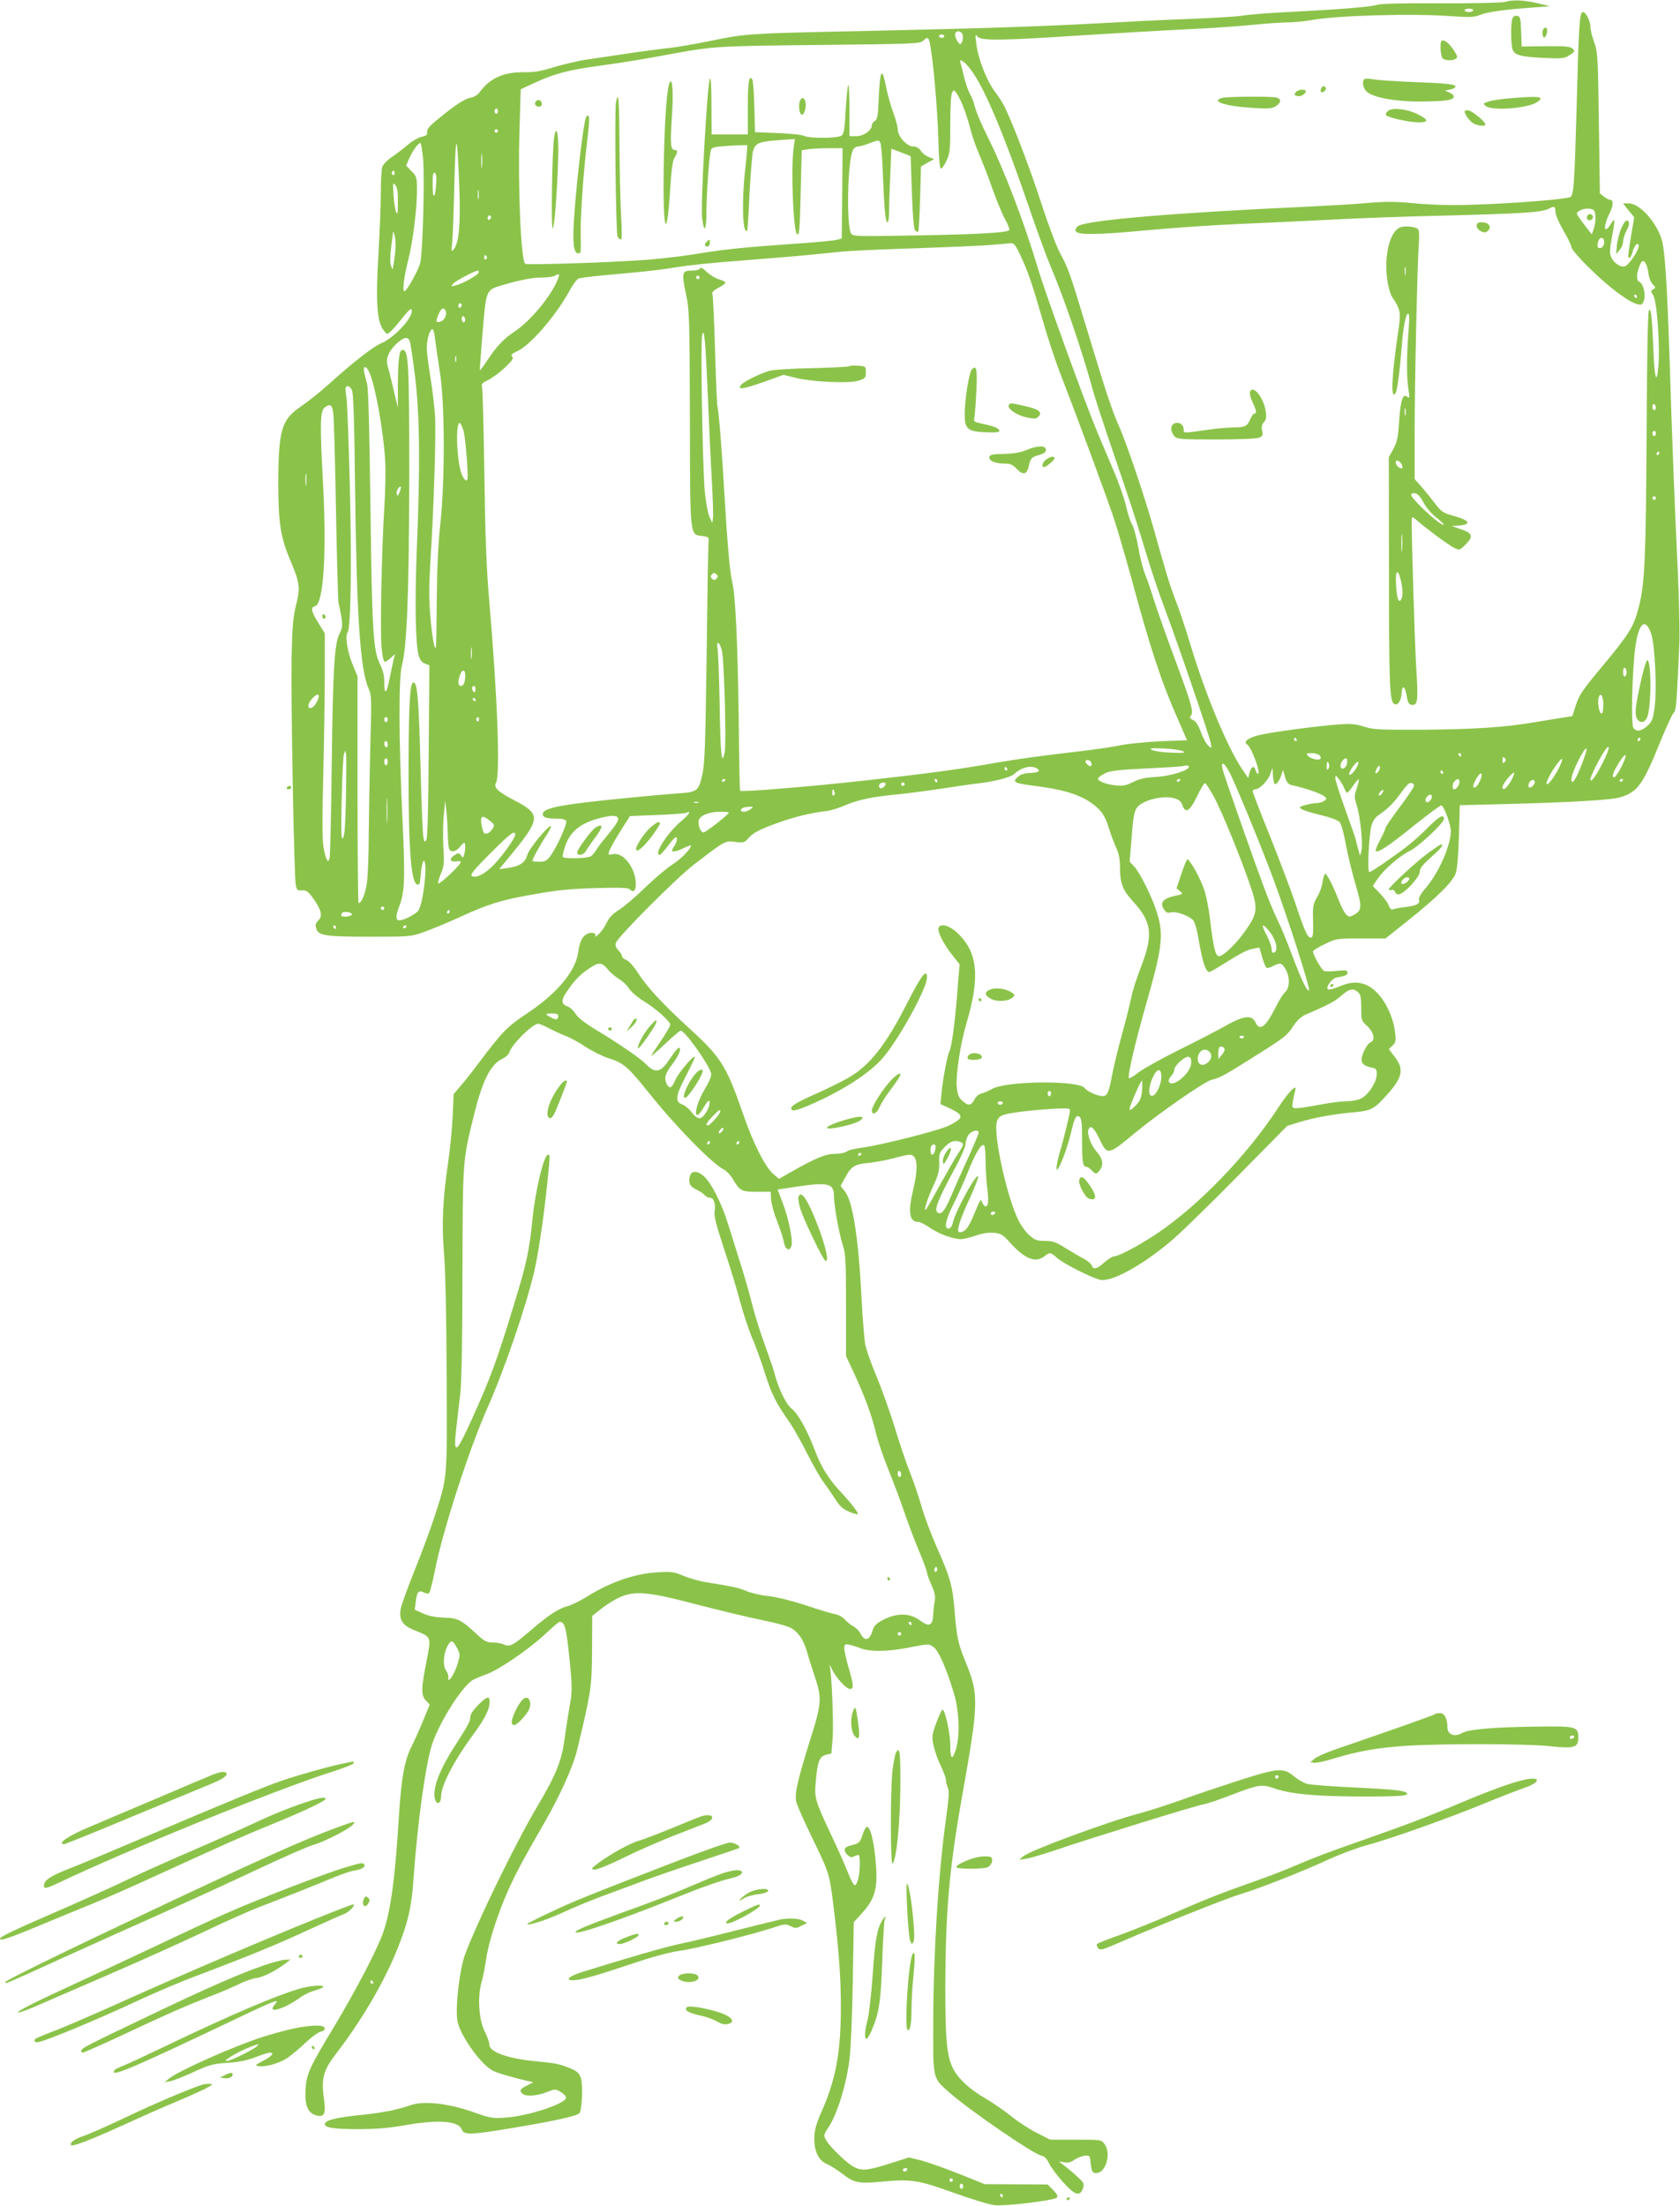 <?xml version="1.0" standalone="no"?>
<!DOCTYPE svg PUBLIC "-//W3C//DTD SVG 20010904//EN"
 "http://www.w3.org/TR/2001/REC-SVG-20010904/DTD/svg10.dtd">
<svg version="1.0" xmlns="http://www.w3.org/2000/svg"
 width="975pt" height="1280pt" viewBox="0 0 975 1280"
 preserveAspectRatio="xMidYMid meet">
<g transform="translate(0,1280) scale(0.1,-0.1)"
fill="#8bc34a" stroke="none">
<path d="M8735 12789 c-17 -5 -183 -9 -370 -8 -224 1 -351 -2 -373 -9 -37 -12
-203 -26 -522 -42 -113 -6 -227 -15 -255 -20 -27 -6 -169 -14 -315 -20 -146
-5 -380 -17 -520 -25 -303 -17 -709 -31 -1370 -45 -668 -14 -679 -15 -875 -55
-93 -19 -213 -40 -265 -45 -52 -6 -153 -19 -225 -30 -71 -11 -175 -26 -230
-34 -55 -8 -144 -29 -198 -45 -76 -24 -117 -31 -175 -30 -119 1 -198 -34 -257
-114 -11 -16 -33 -30 -50 -33 -36 -6 -86 -38 -182 -116 -69 -56 -77 -67 -74
-94 1 -7 -14 -15 -33 -18 -18 -4 -53 -24 -77 -44 -24 -21 -66 -53 -92 -71 -27
-18 -52 -44 -58 -58 -5 -13 -9 -84 -9 -156 0 -73 -7 -233 -14 -357 -15 -248
-9 -370 21 -422 10 -17 23 -33 30 -35 6 -2 36 27 67 66 62 78 76 90 76 66 0
-45 -103 -154 -174 -185 -49 -20 -162 -108 -301 -233 -55 -50 -131 -110 -168
-135 -113 -76 -131 -135 -132 -442 0 -230 13 -315 66 -442 59 -139 63 -165 38
-265 -18 -73 -23 -125 -27 -313 -4 -231 14 -1246 24 -1311 6 -33 9 -37 37 -35
25 1 36 -7 64 -46 48 -67 57 -103 31 -128 -14 -13 -19 -26 -14 -43 11 -46 49
-52 311 -52 240 0 240 0 320 29 44 16 132 52 195 81 177 81 248 103 438 136
139 25 217 32 360 36 129 4 187 2 195 -6 23 -23 37 -12 37 32 -1 90 -73 184
-132 171 -28 -6 -29 -4 -23 17 5 13 33 65 64 114 l57 90 155 6 c84 3 162 9
172 13 32 15 17 -9 -29 -48 -80 -67 -163 -196 -125 -196 5 0 28 26 52 58 33
43 44 52 47 39 2 -10 -3 -29 -12 -42 -9 -13 -16 -27 -16 -30 0 -11 32 -4 70
15 22 11 40 17 40 14 0 -20 -59 -80 -109 -111 -31 -20 -101 -79 -156 -132 -55
-54 -124 -112 -152 -130 -38 -24 -58 -45 -72 -75 -10 -22 -31 -52 -46 -66 -16
-14 -25 -19 -21 -12 11 18 -22 27 -49 12 -26 -14 -41 -45 -49 -104 -15 -110
-122 -239 -291 -352 -121 -80 -147 -107 -278 -280 -41 -56 -93 -121 -115 -146
l-39 -46 -6 -128 c-3 -71 -15 -194 -27 -274 -31 -213 -37 -352 -23 -525 8 -92
14 -365 15 -705 3 -621 6 -585 -73 -828 -23 -70 -74 -208 -114 -307 -40 -99
-76 -199 -80 -222 -10 -63 11 -95 82 -123 98 -39 97 -35 68 -180 -31 -158 -32
-197 -3 -227 l22 -23 -34 -83 c-18 -45 -50 -117 -71 -159 -42 -83 -60 -185
-74 -408 -22 -359 -47 -543 -90 -669 -33 -98 -158 -337 -290 -557 -142 -235
-158 -270 -162 -364 -5 -87 15 -132 63 -144 47 -12 56 8 44 98 -17 116 -3 165
72 262 137 178 262 387 340 571 72 170 97 272 108 443 23 326 71 671 109 783
49 140 181 345 242 373 13 7 45 19 71 29 70 24 247 145 338 230 44 41 83 75
87 75 28 -1 36 -25 50 -141 25 -226 26 -259 9 -350 -9 -48 -22 -134 -30 -191
-17 -127 -47 -202 -160 -393 -124 -209 -347 -667 -418 -858 -31 -87 -56 -298
-44 -379 12 -82 135 -257 207 -293 24 -13 120 -41 204 -60 l30 -7 -37 -19
c-41 -21 -45 -28 -26 -47 18 -18 81 -14 139 8 50 20 52 20 83 2 17 -10 31 -25
31 -33 0 -35 -222 -108 -352 -116 -73 -5 -90 -2 -166 25 -159 58 -307 75 -388
46 -71 -25 -157 -42 -269 -54 -139 -14 -206 -28 -220 -45 -23 -28 34 -39 190
-39 104 0 179 7 266 22 195 35 315 27 334 -24 13 -33 51 -32 307 11 233 39
359 67 375 83 16 16 22 163 9 205 -10 28 -21 39 -59 55 -63 26 -86 31 -203 42
-161 15 -269 54 -269 96 0 14 -12 48 -27 77 -34 67 -43 202 -18 287 9 30 20
89 26 130 13 95 64 255 123 390 46 104 90 187 221 414 87 152 162 318 185 415
80 331 85 366 86 575 l1 200 49 39 c27 22 74 52 104 66 91 43 167 37 455 -39
132 -34 302 -75 377 -90 76 -15 152 -36 170 -47 43 -25 71 -67 92 -139 9 -33
28 -93 42 -134 46 -137 45 -158 -32 -400 -69 -223 -84 -293 -72 -337 5 -21 50
-122 100 -224 96 -200 92 -187 123 -444 24 -206 35 -358 35 -520 0 -255 -28
-414 -106 -593 -38 -86 -47 -119 -48 -167 -1 -78 24 -130 72 -151 20 -8 59
-33 88 -55 71 -55 96 -60 228 -48 173 17 216 10 423 -65 101 -36 206 -68 235
-71 63 -7 344 27 361 44 8 8 3 19 -21 44 l-32 32 -183 1 -182 1 -150 60 c-83
33 -182 68 -220 78 l-70 17 -113 -36 c-127 -40 -158 -43 -205 -20 -40 20 -144
120 -163 157 -15 27 -14 31 12 70 53 80 104 245 124 397 7 52 16 253 19 446
l6 351 42 46 c85 92 101 154 83 327 -11 111 -30 180 -49 180 -5 0 -15 -17 -22
-37 -16 -52 -25 -61 -66 -69 -19 -4 -37 -13 -40 -21 -7 -18 27 -55 44 -48 7 3
20 8 28 11 12 5 15 -4 15 -53 0 -65 -16 -126 -32 -121 -5 2 -22 35 -37 73 -15
39 -59 138 -98 220 -92 196 -97 212 -89 304 10 119 21 149 59 159 l32 8 7 85
c7 81 -5 384 -17 424 -3 11 3 2 13 -20 24 -50 83 -115 106 -115 22 0 20 23 -9
124 -14 47 -25 98 -25 112 0 23 3 26 28 21 15 -3 45 -12 67 -21 56 -21 162
-20 288 6 108 21 108 21 135 1 30 -22 74 -122 118 -268 31 -103 36 -246 12
-324 -21 -68 -33 -60 -33 21 0 71 -30 208 -45 208 -5 0 -20 -34 -36 -76 -26
-71 -27 -80 -16 -133 7 -31 25 -84 42 -117 16 -34 30 -71 30 -82 0 -12 5 -32
11 -45 8 -18 6 -60 -10 -173 -45 -321 -74 -777 -75 -1189 -1 -333 -4 -319 91
-404 113 -101 488 -358 535 -368 20 -4 33 -17 47 -47 11 -22 48 -72 82 -109
68 -75 96 -84 114 -34 9 26 6 32 -30 65 -22 21 -56 49 -75 64 l-35 27 31 -5
c23 -4 40 0 60 15 16 11 43 21 59 23 27 3 30 0 33 -27 6 -66 11 -76 39 -73 54
6 82 117 43 168 -19 25 -21 25 -167 25 l-148 0 -75 38 c-41 20 -109 64 -150
97 -41 33 -110 81 -154 106 -89 52 -155 113 -185 172 -36 71 -45 168 -45 477
2 442 23 684 99 1110 95 536 97 583 19 771 -43 104 -52 147 -64 297 -12 148
-24 190 -101 364 -33 75 -74 183 -91 242 -16 58 -48 150 -69 203 -21 53 -61
171 -88 261 -28 90 -75 222 -105 293 -30 71 -59 154 -65 184 -5 30 -15 150
-21 266 -17 343 -50 559 -95 619 l-27 34 28 50 c35 65 54 76 139 84 39 4 103
16 142 27 40 11 82 20 93 20 44 0 51 -71 20 -202 -32 -132 -23 -188 30 -188
10 0 40 -15 67 -34 50 -35 136 -66 180 -66 13 0 52 9 86 21 42 14 76 19 107
16 39 -4 51 -12 90 -55 86 -96 149 -122 200 -82 33 26 36 25 76 -10 39 -34
203 -116 250 -126 69 -14 260 94 427 240 56 49 227 216 379 371 l278 282 67
21 c82 26 210 49 318 58 92 8 116 18 166 71 118 124 133 173 74 250 l-35 46
21 20 c18 17 21 28 16 71 -12 113 -77 231 -152 273 -51 29 -105 29 -175 -2
-34 -14 -59 -20 -64 -14 -13 12 25 63 50 67 50 8 64 14 64 29 0 13 -9 15 -60
10 -32 -4 -66 -4 -75 -1 -15 6 -65 93 -65 114 0 5 30 24 68 42 66 32 69 33
210 33 l143 0 132 105 c171 137 259 224 276 275 8 24 15 110 18 216 l5 177
237 6 c404 10 643 24 694 40 102 31 132 73 236 331 34 83 68 155 75 160 10 7
15 50 20 145 4 74 9 187 12 251 3 64 -1 266 -10 450 -18 380 -31 707 -46 1189
-14 430 -27 642 -45 705 -29 104 -129 215 -192 215 l-34 0 32 -40 33 -41 -17
-102 c-10 -56 -17 -110 -17 -120 0 -27 17 -11 25 22 8 37 35 63 35 34 0 -27
-57 -111 -80 -118 -25 -8 -65 19 -80 54 -9 22 -8 46 4 111 21 108 20 122 -4
83 -42 -69 -49 -21 -9 59 22 44 24 78 5 78 -8 0 -24 9 -37 19 l-24 19 -6 409
c-5 385 -7 411 -27 468 -12 32 -22 72 -22 88 0 35 -26 87 -44 87 -19 0 -24
-73 -36 -550 -13 -460 -17 -518 -39 -524 -58 -18 -472 -46 -681 -46 -63 0
-170 5 -238 12 -93 9 -155 9 -260 0 -75 -7 -238 -16 -362 -22 -745 -34 -1246
-76 -1311 -110 -11 -6 -19 -19 -17 -28 5 -27 112 -26 415 2 147 14 383 30 523
36 140 6 381 17 535 25 154 9 469 20 700 25 422 11 534 18 573 39 32 17 39 14
39 -18 0 -16 20 -63 46 -108 26 -44 47 -88 47 -98 0 -10 48 -66 108 -124 107
-106 224 -194 275 -206 23 -6 28 -3 37 20 13 33 -3 100 -25 109 -19 7 -19 47
0 93 13 30 17 33 30 23 8 -7 18 -35 21 -62 4 -30 15 -57 26 -68 18 -17 18 -19
3 -28 -16 -9 -16 -11 0 -36 21 -32 40 -298 29 -416 -10 -110 -23 -60 -29 113
-8 187 -14 237 -26 214 -6 -10 -11 -294 -13 -715 -4 -719 -10 -868 -46 -1007
-28 -110 -56 -155 -206 -335 -119 -142 -140 -173 -158 -230 l-21 -65 -50 -8
c-27 -4 -102 -17 -165 -27 -175 -30 -358 -42 -660 -44 -244 -1 -282 1 -334 18
-47 15 -76 18 -145 13 -132 -10 -395 -45 -467 -63 -62 -16 -90 -38 -67 -53 27
-17 83 -171 63 -171 -4 0 -10 9 -13 20 -8 30 -25 24 -35 -12 l-8 -32 -33 48
c-84 122 -212 427 -301 721 -28 94 -66 208 -85 255 -37 96 -63 183 -129 420
-50 179 -158 499 -201 595 -39 87 -75 194 -175 525 -111 368 -118 389 -169
483 -22 43 -70 170 -107 285 -61 191 -168 471 -216 567 -12 22 -33 56 -48 75
-53 68 -105 200 -115 294 -6 45 -5 49 8 34 20 -25 138 -24 603 7 209 13 483
29 609 35 127 6 295 17 374 25 79 8 173 15 209 15 36 0 102 6 146 14 152 27
586 39 813 22 102 -7 128 -6 161 7 44 18 147 32 302 43 l105 8 -70 17 c-78 19
-145 22 -190 8z m-185 -49 c0 -5 -11 -10 -25 -10 -14 0 -25 5 -25 10 0 6 11
10 25 10 14 0 25 -4 25 -10z m-2962 -147 c2 -12 -1 -30 -6 -39 -8 -15 -12 -14
-27 9 -9 15 -14 34 -11 43 9 22 40 13 44 -13z m-108 -3 c0 -5 -7 -10 -15 -10
-8 0 -15 5 -15 10 0 6 7 10 15 10 8 0 15 -4 15 -10z m-87 -27 c19 -68 48 -385
53 -578 2 -96 8 -161 14 -163 6 -2 20 18 33 45 20 43 22 63 22 213 0 102 4
172 11 184 10 17 13 15 33 -17 24 -39 54 -120 77 -212 9 -33 31 -94 49 -136
18 -42 52 -129 75 -195 23 -65 56 -145 73 -176 17 -31 28 -60 24 -64 -14 -14
-182 -24 -537 -30 -332 -6 -366 -6 -379 9 -30 37 -23 427 10 488 5 10 18 19
29 19 11 0 42 9 69 20 48 18 51 18 60 2 5 -9 12 -93 15 -187 8 -202 15 -275
27 -275 5 0 9 29 9 63 0 35 3 131 7 214 l6 150 56 -21 56 -22 7 -208 c5 -137
11 -212 19 -222 6 -8 15 -12 18 -8 3 3 8 89 11 192 l5 186 38 22 39 21 -30 11
c-17 6 -38 22 -47 36 -12 18 -26 26 -45 26 -37 0 -90 59 -90 100 0 16 -12 60
-26 97 -14 38 -32 101 -40 142 -25 127 -36 112 -44 -55 -4 -106 -8 -127 -22
-135 -10 -6 -18 -17 -18 -25 0 -30 -47 -64 -90 -64 l-40 0 0 152 c0 83 -3 148
-7 144 -4 -3 -10 -68 -15 -144 -6 -112 -10 -139 -24 -149 -22 -16 -187 -17
-216 -2 -12 7 -81 14 -154 17 l-132 5 -4 146 c-2 80 -7 152 -12 160 -19 29
-26 -17 -26 -166 l0 -153 -105 0 -105 0 -1 173 c0 103 -4 164 -9 151 -16 -40
-55 -732 -45 -809 11 -93 25 -74 25 37 0 100 15 312 25 354 4 19 14 22 106 28
56 3 104 5 106 3 1 -2 -4 -69 -13 -148 -20 -182 -14 -372 12 -347 3 3 9 99 14
213 6 114 15 225 20 247 14 48 32 56 153 65 l90 6 -8 -59 c-15 -121 -1 -471
20 -492 14 -14 17 25 22 246 l6 240 36 6 c20 3 73 6 119 6 l82 0 -2 -262 -3
-262 -30 -8 c-16 -4 -129 -15 -250 -23 -289 -20 -399 -31 -580 -61 -82 -13
-221 -29 -310 -34 -219 -15 -658 -28 -667 -21 -25 22 -43 449 -33 776 l7 237
85 39 c113 53 198 74 383 99 85 11 227 34 315 50 345 64 316 62 947 69 541 6
589 7 605 24 9 9 21 17 24 17 4 0 10 -8 12 -17z m225 -147 c84 -95 202 -373
372 -871 38 -110 85 -238 105 -285 74 -171 189 -507 245 -715 11 -44 70 -222
129 -395 60 -173 130 -385 155 -470 63 -206 84 -272 139 -420 80 -214 256
-731 263 -769 7 -36 7 -36 -13 -18 -12 10 -31 45 -43 78 -15 41 -29 64 -46 71
-18 9 -21 14 -13 25 18 21 6 63 -94 333 -52 140 -107 296 -122 345 -15 50 -38
115 -50 145 -12 30 -30 100 -39 155 -10 55 -25 113 -35 130 -10 16 -26 64 -35
105 -9 41 -39 128 -67 195 -28 66 -73 172 -100 236 -69 164 -300 800 -344 948
-82 274 -195 571 -296 773 -32 64 -64 138 -70 165 -6 26 -20 62 -30 78 -9 17
-24 59 -33 95 -8 36 -18 73 -21 83 -11 28 11 19 43 -17z m-2728 -261 c0 -8 -4
-15 -10 -15 -5 0 -10 7 -10 15 0 8 5 15 10 15 6 0 10 -7 10 -15z m0 -115 c0
-5 -4 -10 -10 -10 -5 0 -10 5 -10 10 0 6 5 10 10 10 6 0 10 -4 10 -10z m-224
-335 c7 -210 -2 -315 -33 -352 -13 -16 -14 -12 -9 37 4 30 9 186 13 345 8 317
16 309 29 -30z m-210 168 c9 -122 -3 -544 -17 -598 -12 -46 -79 -165 -92 -165
-13 0 -2 87 23 185 26 100 50 295 50 399 0 76 -1 82 -32 113 l-31 32 18 42
c21 47 52 89 65 89 4 0 11 -44 16 -97z m341 -40 c-2 -21 -4 -6 -4 32 0 39 2
55 4 38 2 -18 2 -50 0 -70z m-507 -39 c0 -8 -5 -12 -10 -9 -6 4 -8 11 -5 16 9
14 15 11 15 -7z m242 -52 c-5 -93 -21 -106 -21 -19 -1 59 2 78 12 74 8 -3 11
-21 9 -55z m-223 -116 c0 -65 -2 -76 -10 -56 -6 14 -13 59 -15 100 -5 69 -4
74 10 56 12 -15 16 -41 15 -100z m468 22 c-2 -13 -4 -3 -4 22 0 25 2 35 4 23
2 -13 2 -33 0 -45z m6477 -74 c9 -24 7 -68 -5 -103 l-11 -31 -32 41 c-65 87
-62 80 -41 95 26 19 81 18 89 -2z m-6404 -33 c0 -6 -4 -13 -10 -16 -5 -3 -10
1 -10 9 0 9 5 16 10 16 6 0 10 -4 10 -9z m-556 -201 c-3 -30 -8 -66 -11 -80
l-5 -25 -9 24 c-6 14 -5 55 1 105 5 44 10 85 11 91 1 5 5 -6 10 -25 5 -19 6
-60 3 -90z m7016 55 c0 -14 -7 -28 -15 -32 -22 -8 -28 2 -21 32 8 33 36 33 36
0z m-3390 -72 c46 -97 72 -175 129 -373 27 -96 71 -229 96 -295 114 -295 290
-770 325 -880 21 -66 64 -214 96 -330 110 -408 172 -596 269 -816 l54 -124
-152 -6 c-84 -4 -186 -14 -227 -22 -41 -9 -136 -23 -210 -32 -279 -33 -379
-47 -515 -70 -226 -40 -391 -62 -767 -104 -303 -34 -715 -68 -723 -59 -2 2 -6
199 -8 438 -6 424 -19 699 -37 770 -13 51 -28 212 -45 500 -17 293 -34 498
-41 520 -3 8 -9 155 -14 325 -5 171 -12 318 -15 327 -5 12 4 22 34 38 23 11
41 25 41 30 0 5 -17 14 -37 19 -20 6 -52 25 -71 43 -23 22 -36 29 -39 21 -3
-8 -22 -13 -48 -13 -57 0 -60 -12 -34 -136 20 -94 21 -129 23 -719 1 -700 -1
-676 71 -685 38 -5 40 -7 37 -35 -2 -16 -7 -311 -11 -655 -7 -517 -11 -637
-25 -694 -22 -98 -28 -102 -149 -110 -56 -4 -190 -16 -297 -27 -379 -37 -480
-57 -480 -93 0 -19 23 -26 81 -26 33 0 51 -5 55 -14 7 -17 -57 -157 -92 -203
-21 -28 -32 -33 -65 -33 -21 0 -39 2 -39 5 0 11 44 92 78 143 19 29 32 55 30
58 -12 11 -128 -130 -138 -167 -12 -45 -45 -66 -116 -76 l-47 -6 72 87 c170
208 171 232 13 314 -95 50 -118 72 -103 101 25 46 8 505 -40 1061 -16 182 -23
371 -28 735 -4 270 -10 497 -14 505 -5 11 5 20 34 34 22 10 66 42 97 71 45 42
54 56 45 66 -10 10 -4 16 27 30 76 34 222 202 302 346 21 40 47 74 56 77 28 7
98 15 280 31 95 8 223 23 285 34 61 11 238 29 392 40 154 12 325 26 380 32 55
5 141 14 190 19 50 5 250 14 445 20 195 7 391 15 435 20 44 4 90 8 102 9 17 1
27 -12 53 -66z m-3095 -12 c3 -5 1 -12 -5 -16 -5 -3 -10 1 -10 9 0 18 6 21 15
7z m-47 -93 c-5 -15 -94 -65 -133 -74 -27 -7 -29 -6 -16 9 13 16 126 76 144
77 5 0 7 -5 5 -12z m458 -42 c-42 -100 -157 -238 -250 -300 -63 -42 -101 -82
-156 -164 -23 -35 -43 -62 -45 -60 -1 2 6 102 16 223 22 253 17 242 127 274
99 29 167 41 225 41 29 0 59 5 67 10 26 17 31 11 16 -24z m824 14 c0 -5 -4
-10 -10 -10 -5 0 -10 5 -10 10 0 6 5 10 10 10 6 0 10 -4 10 -10z m5440 -110
c0 -5 -2 -10 -4 -10 -3 0 -8 5 -11 10 -3 6 -1 10 4 10 6 0 11 -4 11 -10z
m-6820 -49 c0 -6 -4 -13 -10 -16 -5 -3 -10 1 -10 9 0 9 5 16 10 16 6 0 10 -4
10 -9z m-95 -32 c12 -18 -4 -57 -26 -64 -29 -10 -32 -2 -15 39 15 36 29 45 41
25z m115 -55 c0 -8 -4 -14 -10 -14 -5 0 -10 9 -10 21 0 11 5 17 10 14 6 -3 10
-13 10 -21z m-175 -111 c4 -32 16 -119 28 -193 29 -182 30 -627 2 -885 -12
-111 -19 -259 -20 -425 -1 -140 -3 -264 -4 -275 -5 -48 -21 31 -33 162 -9 106
-9 178 0 327 20 309 33 733 27 841 -4 55 -15 154 -26 220 -11 66 -21 143 -22
170 -2 49 17 115 33 115 5 0 12 -26 15 -57z m1584 -355 c6 -150 16 -358 22
-463 6 -104 9 -203 7 -220 l-4 -30 -17 37 c-9 21 -21 87 -27 150 -13 152 -25
866 -15 903 7 26 9 22 16 -37 4 -36 12 -189 18 -340z m-1730 340 c4 -13 18
-108 31 -213 26 -222 29 -514 9 -989 -12 -305 -8 -556 11 -619 7 -26 19 -41
37 -48 l25 -9 -4 -498 c-2 -341 -7 -503 -14 -516 -10 -16 -12 -13 -18 25 -3
24 -11 215 -16 424 -9 344 -17 445 -34 462 -26 26 -34 -94 -35 -492 -1 -486
15 -677 54 -678 6 0 11 6 12 14 1 8 5 40 8 72 4 31 11 55 16 52 21 -14 -2
-231 -31 -285 -12 -22 -82 -59 -112 -60 -23 0 -23 27 1 87 30 78 33 159 16
518 -21 458 -22 802 -2 876 29 110 41 421 42 1094 0 667 -4 735 -39 735 -19 0
-26 -54 -27 -205 l0 -130 -25 104 c-13 58 -29 119 -34 137 -14 42 7 90 56 134
41 36 62 38 73 8z m268 -115 c-3 -10 -5 -4 -5 12 0 17 2 24 5 18 2 -7 2 -21 0
-30z m-501 -70 c33 -77 79 -334 89 -498 4 -55 2 -177 -4 -271 -16 -246 -25
-714 -17 -816 5 -53 12 -88 19 -88 6 0 22 10 35 23 l25 22 -8 -30 c-4 -16 -15
-67 -24 -113 -18 -91 -31 -98 -31 -16 0 36 -8 67 -25 101 -39 78 -46 190 -55
913 -6 456 -12 688 -20 715 -20 70 -23 95 -11 95 7 0 19 -16 27 -37z m-104
-95 c9 -17 14 -165 19 -583 9 -739 30 -1041 78 -1150 18 -40 18 -59 10 -341
-4 -165 -8 -391 -9 -504 0 -113 -5 -238 -10 -277 -8 -65 -31 -123 -49 -123 -3
0 -6 296 -6 658 l0 657 -28 68 c-31 74 -46 169 -29 189 18 23 24 403 12 858
-6 245 -15 470 -19 500 -5 30 -7 58 -4 63 8 13 22 7 35 -15z m7568 -104 c0 -8
-4 -14 -10 -14 -5 0 -10 9 -10 21 0 11 5 17 10 14 6 -3 10 -13 10 -21z m-7676
-31 c4 -27 11 -280 16 -563 5 -283 12 -524 14 -535 27 -120 28 -140 7 -181
-30 -58 -39 -198 -46 -774 -3 -272 -9 -507 -11 -523 -8 -40 -19 -26 -34 43
-10 48 -11 139 -4 428 5 202 9 471 9 597 l0 230 -37 60 c-42 68 -47 90 -19 98
49 12 68 314 45 726 -18 339 -16 407 11 427 32 24 43 16 49 -33z m757 -105
c11 -44 29 -267 21 -281 -8 -16 -30 15 -40 56 -25 102 -26 287 -2 272 5 -3 14
-25 21 -47z m6919 -13 c0 -8 -4 -15 -10 -15 -5 0 -10 7 -10 15 0 8 5 15 10 15
6 0 10 -7 10 -15z m20 -115 c0 -5 -5 -10 -11 -10 -5 0 -7 5 -4 10 3 6 8 10 11
10 2 0 4 -4 4 -10z m-7853 -182 c-2 -18 -4 -6 -4 27 0 33 2 48 4 33 2 -15 2
-42 0 -60z m542 -44 c-10 -23 -13 -25 -16 -11 -3 10 1 25 8 33 17 21 21 11 8
-22z m7291 -34 c0 -5 -4 -10 -10 -10 -5 0 -10 5 -10 10 0 6 5 10 10 10 6 0 10
-4 10 -10z m-5451 -466 c-9 -11 -15 -12 -25 -3 -11 9 -12 15 -3 25 9 11 15 12
25 3 11 -9 12 -15 3 -25z m5424 -322 c22 -69 34 -326 19 -432 -9 -64 -15 -79
-42 -102 -34 -31 -61 -35 -80 -13 -15 18 -8 320 10 464 19 147 59 183 93 83z
m-5393 -99 c13 -55 26 -533 16 -587 -17 -87 -25 -16 -29 262 -3 163 -9 314
-12 335 -10 55 11 46 25 -10z m-1453 -40 c-2 -16 -4 -3 -4 27 0 30 2 43 4 28
2 -16 2 -40 0 -55z m6703 -83 c0 -10 -4 -22 -10 -25 -6 -4 -10 7 -10 25 0 18
4 29 10 25 6 -3 10 -15 10 -25z m-6740 -19 c0 -39 -9 -61 -26 -61 -16 0 -18
28 -4 64 13 35 30 33 30 -3z m60 -82 c0 -11 -4 -17 -10 -14 -5 3 -10 13 -10
21 0 8 5 14 10 14 6 0 10 -9 10 -21z m-910 -40 c0 -15 -21 -53 -34 -61 -33
-22 -36 15 -4 49 23 25 38 30 38 12z m7455 -47 c0 -29 -4 -52 -10 -52 -13 -1
-25 59 -18 88 10 41 28 17 28 -36z m-6545 28 c0 -5 -2 -10 -4 -10 -3 0 -8 5
-11 10 -3 6 -1 10 4 10 6 0 11 -4 11 -10z m-510 -115 c0 -8 -4 -15 -10 -15 -5
0 -10 7 -10 15 0 8 5 15 10 15 6 0 10 -7 10 -15z m530 -1 c0 -8 -5 -12 -10 -9
-6 4 -8 11 -5 16 9 14 15 11 15 -7z m4745 -114 c3 -5 1 -10 -4 -10 -6 0 -11 5
-11 10 0 6 2 10 4 10 3 0 8 -4 11 -10z m1995 0 c0 -5 -5 -10 -11 -10 -5 0 -7
5 -4 10 3 6 8 10 11 10 2 0 4 -4 4 -10z m-7270 -31 c0 -11 -4 -17 -10 -14 -5
3 -10 13 -10 21 0 8 5 14 10 14 6 0 10 -9 10 -21z m7051 -106 c-38 -76 -71
-120 -71 -94 0 16 55 125 82 164 37 52 31 13 -11 -70z m-2435 68 c15 -10 1
-11 -72 -8 -50 2 -100 10 -110 16 -15 10 -1 11 72 8 50 -2 100 -10 110 -16z
m2314 -76 c-34 -88 -60 -126 -60 -87 0 38 75 190 88 178 3 -3 -10 -44 -28 -91z
m-7172 -188 c-4 -168 -8 -231 -18 -240 -10 -10 -11 33 -7 228 3 132 9 249 13
260 l8 20 4 -20 c3 -11 2 -123 0 -248z m5651 239 c8 -9 8 -16 2 -20 -14 -9
-58 3 -72 20 -9 12 -5 14 24 14 19 0 40 -6 46 -14z m821 4 c0 -5 -2 -10 -4
-10 -3 0 -8 5 -11 10 -3 6 -1 10 4 10 6 0 11 -4 11 -10z m949 -27 c-16 -43
-52 -103 -61 -103 -18 0 -5 35 36 97 26 40 39 43 25 6z m-697 -15 c-9 -9 -12
-7 -12 12 0 19 3 21 12 12 9 -9 9 -15 0 -24z m-6482 2 c0 -11 -4 -20 -10 -20
-5 0 -10 9 -10 20 0 11 5 20 10 20 6 0 10 -9 10 -20z m5568 -7 c-4 -32 -38
-46 -38 -16 0 20 18 43 33 43 4 0 7 -12 5 -27z m1229 -30 c-29 -56 -63 -100
-71 -92 -7 6 27 72 61 117 35 46 39 34 10 -25z m-2714 33 c3 -8 3 -17 0 -20
-7 -7 -33 13 -33 25 0 15 27 10 33 -5z m1380 -9 c3 -8 1 -20 -4 -28 -6 -10 -9
-7 -9 14 0 29 5 35 13 14z m163 -15 c-18 -35 -46 -60 -46 -42 0 16 39 70 51
70 5 0 3 -13 -5 -28z m-737 -40 c38 -76 179 -418 251 -612 83 -223 216 -638
207 -646 -10 -10 -46 64 -97 201 -29 77 -65 165 -80 195 -15 30 -44 97 -64
148 -48 121 -251 698 -261 740 -11 51 11 38 44 -26z m-239 39 c0 -21 -107 -54
-190 -59 -63 -3 -98 -11 -135 -30 -39 -20 -59 -23 -100 -19 -58 6 -107 26
-102 41 2 6 20 19 40 29 29 15 77 20 234 28 109 5 205 11 213 13 28 7 40 6 40
-3z m1100 -27 c-18 -21 -24 -10 -9 18 8 14 14 18 17 10 2 -7 -2 -19 -8 -28z
m-2155 16 c3 -5 1 -10 -4 -10 -6 0 -11 5 -11 10 0 6 2 10 4 10 3 0 8 -4 11
-10z m175 0 c22 -14 4 -24 -45 -25 -28 -1 -53 -9 -65 -20 -39 -35 -31 -39 125
-59 134 -18 219 -44 286 -86 64 -42 93 -80 114 -154 10 -32 28 -82 41 -110 17
-37 24 -69 24 -116 0 -97 15 -134 77 -202 108 -118 117 -192 45 -378 -23 -58
-48 -136 -56 -175 -8 -38 -32 -137 -55 -219 -23 -82 -48 -188 -57 -235 -19
-101 -28 -121 -55 -121 -29 0 -90 27 -104 47 -34 46 -459 42 -539 -6 -17 -10
-43 -21 -58 -25 -17 -4 -34 -18 -43 -36 -19 -36 -35 -38 -70 -7 -20 17 -27 34
-32 77 -7 72 20 252 57 376 80 270 64 413 -57 524 -44 41 -95 54 -106 27 -8
-21 27 -91 77 -155 l45 -57 -14 -175 c-15 -181 -32 -304 -45 -330 -12 -23 -37
-156 -45 -235 l-7 -71 39 -18 c71 -33 84 -45 74 -65 -6 -10 -36 -29 -68 -44
-68 -30 -396 -113 -501 -126 -40 -5 -80 -15 -89 -23 -9 -7 -39 -13 -67 -13
-54 0 -110 -23 -253 -104 l-72 -41 -35 30 c-46 41 -114 175 -171 340 -101 291
-130 336 -324 512 -149 137 -238 233 -295 323 -20 30 -47 60 -61 65 -14 5 -25
15 -25 22 0 6 -9 22 -21 34 -15 16 -19 29 -14 44 11 35 351 376 453 454 180
138 180 139 239 131 48 -6 54 -4 75 20 29 34 69 54 182 94 92 33 187 55 270
65 26 3 74 17 105 31 74 33 162 52 301 65 63 6 185 22 270 35 85 13 180 27
210 30 94 11 186 35 206 54 43 40 100 53 134 31z m1379 -90 c12 0 27 21 38 54
l9 29 12 -41 c10 -33 19 -43 40 -48 68 -14 159 -45 181 -60 23 -16 23 -18 6
-31 -11 -7 -30 -13 -44 -13 -14 0 -44 -5 -66 -11 -34 -10 -37 -13 -22 -23 9
-7 59 -23 111 -35 55 -13 101 -30 111 -41 9 -10 24 -64 35 -126 11 -60 36
-164 56 -232 40 -135 39 -155 -10 -181 -24 -13 -28 -13 -45 5 -10 10 -28 46
-41 79 -32 83 -69 155 -79 155 -4 0 -11 -20 -15 -46 -3 -25 -17 -65 -32 -89
-22 -38 -25 -55 -24 -112 3 -105 1 -123 -14 -123 -18 0 -35 39 -89 201 -25 74
-91 248 -146 386 -56 138 -101 256 -101 262 0 6 6 11 14 11 25 0 74 49 88 88
l13 37 3 -47 c2 -27 7 -48 11 -48z m976 70 c3 -5 1 -10 -4 -10 -6 0 -11 5 -11
10 0 6 2 10 4 10 3 0 8 -4 11 -10z m210 -59 c-15 -31 -35 -41 -35 -20 0 7 10
28 22 48 27 44 38 20 13 -28z m184 8 c-25 -44 -49 -62 -49 -35 0 17 60 90 67
82 3 -3 -5 -24 -18 -47z m-968 -41 c6 -16 14 -28 18 -28 3 1 19 19 34 41 16
23 30 39 33 37 2 -3 -3 -26 -12 -52 -15 -44 -15 -51 0 -99 21 -67 37 -227 27
-264 l-8 -28 -11 40 c-7 22 -12 43 -12 48 0 4 -27 82 -60 173 -33 91 -60 175
-60 187 0 22 1 21 20 -3 11 -14 25 -37 31 -52z m-3591 48 c0 -3 -4 -8 -10 -11
-5 -3 -10 -1 -10 4 0 6 5 11 10 11 6 0 10 -2 10 -4z m1230 -6 c0 -5 -2 -10 -4
-10 -3 0 -8 5 -11 10 -3 6 -1 10 4 10 6 0 11 -4 11 -10z m1410 6 c0 -3 -4 -8
-10 -11 -5 -3 -10 -1 -10 4 0 6 5 11 10 11 6 0 10 -2 10 -4z m1620 -14 c0 -19
-18 -42 -32 -42 -12 0 -9 35 4 48 17 17 28 15 28 -6z m430 -17 c-7 -8 -16 -15
-21 -15 -13 0 -11 24 3 38 18 18 35 -3 18 -23z m520 31 c0 -3 -4 -8 -10 -11
-5 -3 -10 -1 -10 4 0 6 5 11 10 11 6 0 10 -2 10 -4z m-4280 -25 c0 -5 -6 -14
-14 -20 -16 -13 -32 2 -21 19 8 12 35 13 35 1z m110 -1 c0 -5 -4 -10 -10 -10
-5 0 -10 5 -10 10 0 6 5 10 10 10 6 0 10 -4 10 -10z m1796 -75 c46 -84 159
-362 214 -525 40 -120 37 -150 -25 -240 -55 -82 -139 -163 -163 -158 -19 4
-31 57 -50 219 -6 52 -20 124 -31 160 -23 72 -91 193 -102 182 -4 -5 -20 -44
-34 -88 l-27 -79 20 -17 c20 -16 19 -17 -34 -28 -65 -15 -84 -39 -59 -77 12
-19 21 -23 41 -18 30 8 104 -19 129 -46 10 -11 24 -62 36 -137 19 -108 38
-163 57 -163 4 0 32 15 62 34 123 77 157 95 192 101 l37 7 16 -56 c9 -31 20
-58 25 -61 5 -3 23 1 39 10 42 21 49 19 71 -17 27 -45 26 -109 -1 -134 -12
-10 -37 -50 -56 -89 -56 -112 -92 -140 -115 -90 -23 51 -70 44 -197 -29 -42
-23 -155 -82 -251 -129 -96 -48 -199 -105 -229 -127 -29 -23 -56 -39 -59 -36
-10 10 36 208 103 441 94 330 101 400 53 539 -29 86 -95 216 -126 249 l-26 27
12 146 c12 157 17 171 74 200 47 24 126 35 170 23 30 -8 42 -17 50 -40 18 -52
43 -37 85 50 21 44 42 79 47 77 5 -1 29 -38 52 -81z m1161 68 c2 -6 -35 -62
-82 -124 -47 -63 -85 -119 -85 -125 0 -6 -14 -37 -31 -69 -17 -31 -28 -60 -25
-63 13 -12 77 30 221 147 83 66 155 120 160 118 16 -5 54 -109 55 -148 0 -83
-68 -240 -144 -329 -30 -35 -44 -60 -41 -71 8 -23 -16 -35 -80 -42 -27 -3 -58
-9 -67 -12 -13 -5 -20 0 -28 21 -6 16 -30 48 -52 71 l-41 42 28 42 c40 57 125
131 189 163 52 26 196 162 196 184 0 31 -27 16 -88 -45 -37 -38 -95 -90 -129
-116 -92 -70 -205 -147 -216 -147 -13 0 -2 220 13 272 6 21 22 46 36 55 60 42
88 70 127 122 22 31 45 59 51 63 14 9 29 5 33 -9z m-3364 -38 c4 -8 2 -17 -3
-20 -6 -4 -10 3 -10 14 0 25 6 27 13 6z m3177 -10 c-7 -9 -15 -13 -18 -10 -3
2 1 11 8 20 7 9 15 13 18 10 3 -2 -1 -11 -8 -20z m-5773 -157 c-2 -35 -3 -9
-3 57 0 66 1 94 3 63 2 -32 2 -86 0 -120z m6063 138 c0 -7 -6 -19 -14 -25 -19
-16 -32 5 -16 24 16 19 30 19 30 1z m-5711 -218 c0 -36 4 -73 7 -82 9 -24 40
-19 62 9 11 14 23 25 26 25 8 0 8 -38 0 -68 -6 -21 -7 -21 -19 -5 -12 16 -14
16 -39 0 -32 -22 -24 -40 15 -35 23 4 26 2 19 -12 -13 -24 -120 -123 -127
-116 -3 3 4 28 15 55 19 44 21 61 15 158 -3 59 -2 144 3 188 l8 80 7 -65 c4
-36 7 -95 8 -132z m1454 185 c-7 -2 -19 -2 -25 0 -7 3 -2 5 12 5 14 0 19 -2
13 -5z m303 -38 c-22 -17 -56 -20 -56 -6 0 12 19 19 50 20 24 0 24 0 6 -14z
m-126 -20 c0 -10 -134 -115 -147 -115 -18 0 -35 47 -27 72 8 27 59 47 122 48
28 0 52 -2 52 -5z m-642 -37 c2 -9 -21 -45 -51 -80 -29 -35 -62 -76 -72 -93
-10 -16 -25 -36 -34 -42 -16 -14 -157 -18 -165 -5 -2 4 4 31 13 60 30 89 92
138 209 167 70 17 96 15 100 -7z m-744 -11 c26 -21 27 -25 15 -45 -16 -25 -39
-36 -50 -25 -4 4 -11 27 -15 51 -8 50 5 55 50 19z m146 -80 c0 -20 -75 -125
-128 -179 -50 -51 -106 -78 -125 -59 -8 8 23 44 110 131 115 115 143 136 143
107z m-760 -427 c0 -5 -4 -10 -10 -10 -5 0 -10 5 -10 10 0 6 5 10 10 10 6 0
10 -4 10 -10z m380 -20 c0 -5 -5 -10 -11 -10 -5 0 -7 5 -4 10 3 6 8 10 11 10
2 0 4 -4 4 -10z m-567 -15 c1 -5 -13 -11 -30 -13 -31 -3 -42 6 -26 22 10 10
53 3 56 -9z m-93 -75 c0 -5 -2 -10 -4 -10 -3 0 -8 5 -11 10 -3 6 -1 10 4 10 6
0 11 -4 11 -10z m410 6 c0 -3 -4 -8 -10 -11 -5 -3 -10 -1 -10 4 0 6 5 11 10
11 6 0 10 -2 10 -4z m4997 -18 c47 -52 67 -125 36 -136 -8 -2 -13 6 -13 21 0
14 -13 50 -29 81 -31 59 -29 72 6 34z m-3830 -232 c15 -19 45 -44 65 -56 21
-12 47 -37 58 -55 12 -19 49 -51 83 -72 70 -42 157 -119 157 -139 0 -7 -25
-50 -55 -94 -30 -44 -55 -83 -55 -86 0 -4 36 28 81 70 44 42 85 76 89 76 25 0
163 -194 177 -248 3 -15 -8 -43 -37 -92 -41 -67 -64 -150 -42 -150 5 0 23 21
38 48 21 34 29 42 32 29 5 -27 -32 -92 -55 -95 -13 -2 -29 9 -48 33 -15 21
-40 41 -56 47 -42 14 -38 51 17 155 25 49 50 99 55 113 15 42 -91 -78 -112
-127 -20 -47 -33 -53 -49 -24 -17 33 -11 59 26 108 39 51 58 92 48 102 -6 7
-22 -11 -71 -83 -40 -57 -74 -62 -119 -15 -33 35 -156 120 -297 205 -64 39
-104 70 -117 92 -11 18 -31 37 -45 42 -40 15 -41 36 -1 93 41 60 74 94 130
131 51 34 69 33 103 -8z m4355 -133 c14 -13 18 -31 18 -91 0 -72 1 -75 35
-106 38 -35 48 -82 20 -93 -21 -7 -57 -79 -53 -105 3 -23 19 -34 61 -43 23 -4
27 -10 27 -38 0 -47 -52 -125 -95 -143 -19 -8 -57 -14 -84 -14 -28 0 -97 -9
-153 -20 -57 -11 -116 -20 -132 -20 -27 0 -28 1 -23 38 3 20 9 48 13 61 15 50
-34 2 -101 -101 -180 -275 -461 -565 -700 -725 -101 -68 -223 -133 -250 -133
-10 0 -35 -16 -56 -35 -43 -39 -65 -44 -73 -17 -4 10 -25 28 -49 40 -23 12
-71 40 -106 62 -54 34 -73 40 -117 40 -46 0 -59 5 -89 32 -20 17 -49 56 -64
87 -65 129 -143 479 -127 567 5 22 15 35 34 43 33 13 139 27 285 37 88 5 107
4 107 -7 0 -20 -37 -171 -61 -250 -11 -37 -19 -78 -17 -91 5 -30 62 114 85
215 20 85 30 102 49 86 11 -9 14 -43 14 -134 0 -129 4 -155 25 -155 6 0 20 -9
30 -20 23 -26 31 -25 51 5 20 31 13 64 -25 107 -30 35 -54 100 -44 124 11 29
31 12 62 -51 48 -101 49 -100 209 32 139 115 406 300 444 308 45 10 73 25 213
113 208 130 223 141 259 196 25 38 47 57 78 71 118 50 166 75 203 108 44 40
69 45 97 20z m-4642 -136 c0 -24 -12 -27 -41 -11 -38 19 -37 24 6 24 23 0 35
-5 35 -13z m-54 -73 c26 -14 69 -34 95 -44 26 -9 79 -38 116 -63 38 -25 100
-56 138 -68 84 -27 109 -48 230 -199 154 -193 364 -408 434 -445 17 -8 42 -35
56 -59 39 -66 48 -71 138 -71 l80 0 2 -45 c2 -25 17 -81 35 -125 17 -44 35
-98 39 -120 8 -47 35 -60 45 -21 8 34 -18 160 -53 251 l-28 73 106 16 c187 28
221 20 221 -53 0 -54 29 -216 51 -285 17 -52 19 -92 19 -351 l0 -293 49 -105
c59 -127 103 -246 126 -347 10 -41 42 -136 72 -210 30 -74 74 -191 97 -260 24
-69 62 -169 85 -222 22 -53 41 -104 41 -112 0 -9 12 -41 26 -73 19 -43 24 -67
19 -93 -4 -19 -8 -55 -9 -79 -3 -64 -23 -73 -77 -33 -58 43 -131 45 -210 5
-46 -24 -56 -34 -67 -70 -17 -52 -44 -57 -67 -13 -8 16 -28 36 -43 44 -15 8
-37 26 -49 39 -13 15 -38 29 -60 32 -21 4 -96 27 -168 51 -79 26 -163 47 -215
53 -47 5 -105 19 -130 30 -43 18 -68 24 -234 51 -38 6 -97 23 -130 37 -55 23
-70 25 -151 20 -136 -8 -277 -58 -420 -148 -33 -20 -78 -42 -100 -48 -53 -14
-112 -52 -215 -141 -103 -88 -121 -97 -155 -82 -14 7 -44 12 -66 12 -34 0 -48
7 -92 48 -91 84 -110 94 -190 96 -49 2 -88 9 -121 24 l-49 22 6 46 c6 57 17
70 47 54 13 -7 26 -8 31 -3 5 5 20 66 34 135 45 228 198 701 304 939 101 229
223 585 271 789 24 103 54 304 75 502 18 173 18 178 6 178 -25 0 -74 -205 -92
-385 -16 -164 -34 -248 -95 -448 -110 -363 -145 -458 -258 -707 -90 -199 -106
-207 -88 -47 7 56 17 149 24 207 7 66 12 327 12 705 2 655 1 637 66 902 50
204 97 297 166 330 19 9 37 26 40 37 16 49 135 166 168 166 7 0 35 -12 62 -26z
m4034 -48 c0 -11 -19 -15 -25 -6 -3 5 1 10 9 10 9 0 16 -2 16 -4z m-113 -73
c2 -5 -5 -21 -16 -34 l-20 -24 -1 31 c0 17 3 34 7 38 9 8 26 3 30 -11z m-89
-15 c18 -18 15 -42 -7 -62 -25 -23 -55 -17 -59 11 -7 48 36 81 66 51z m-105
-68 c-3 -60 -115 -149 -130 -104 -2 7 4 20 13 29 10 10 19 27 19 38 2 26 61
79 83 75 12 -3 17 -13 15 -38z m-173 -77 c0 -46 -29 -107 -52 -111 -25 -5 -24
50 2 106 24 54 50 57 50 5z m-112 -78 c-4 -44 -11 -62 -33 -85 -53 -55 -52
-39 2 83 14 31 28 57 31 57 2 0 2 -25 0 -55z m-528 -20 c0 -8 -4 -15 -10 -15
-5 0 -10 7 -10 15 0 8 5 15 10 15 6 0 10 -7 10 -15z m-280 -55 c0 -5 -7 -10
-15 -10 -8 0 -15 5 -15 10 0 6 7 10 15 10 8 0 15 -4 15 -10z m-1640 -50 c0
-13 -60 -80 -71 -80 -17 0 -9 16 27 53 38 39 44 43 44 27z m10 -115 c-7 -9
-15 -13 -18 -10 -3 2 1 11 8 20 7 9 15 13 18 10 3 -2 -1 -11 -8 -20z m1490 -7
c0 -6 -29 -75 -64 -152 -36 -78 -80 -177 -98 -220 -35 -83 -58 -110 -79 -89
-17 17 8 78 94 237 43 79 71 141 71 162 1 18 10 42 20 53 21 23 56 28 56 9z
m-1560 -58 c0 -5 -5 -10 -11 -10 -5 0 -7 5 -4 10 3 6 8 10 11 10 2 0 4 -4 4
-10z m170 0 c0 -5 -5 -10 -11 -10 -5 0 -7 5 -4 10 3 6 8 10 11 10 2 0 4 -4 4
-10z m1284 4 c22 -8 20 -17 -13 -66 -16 -24 -63 -106 -105 -182 -42 -77 -79
-142 -83 -145 -15 -14 10 67 43 137 29 63 36 88 35 135 -2 54 1 61 33 93 33
33 57 41 90 28z m-144 -28 c0 -22 -11 -46 -21 -46 -10 0 -12 43 -2 53 11 12
23 8 23 -7z m290 -84 c0 -48 5 -120 10 -159 9 -73 6 -103 -11 -103 -5 0 -13
10 -18 22 -9 25 -10 25 -51 -75 -30 -72 -51 -97 -81 -97 -21 0 -3 63 56 190
31 67 54 127 52 133 -9 26 -133 -202 -147 -267 -3 -18 -13 -32 -23 -34 -30 -6
-20 50 26 140 24 47 63 133 86 192 44 109 76 161 92 151 5 -4 9 -45 9 -93z
m-720 44 c0 -3 -4 -8 -10 -11 -5 -3 -10 -1 -10 4 0 6 5 11 10 11 6 0 10 -2 10
-4z m775 -346 c-3 -5 -10 -10 -16 -10 -5 0 -9 5 -9 10 0 6 7 10 16 10 8 0 12
-4 9 -10z m-545 -1516 c0 -8 -4 -14 -10 -14 -5 0 -10 9 -10 21 0 11 5 17 10
14 6 -3 10 -13 10 -21z m206 -561 c-10 -10 -19 5 -10 18 6 11 8 11 12 0 2 -7
1 -15 -2 -18z m-146 -303 c0 -5 -2 -10 -4 -10 -3 0 -8 5 -11 10 -3 6 -1 10 4
10 6 0 11 -4 11 -10z m-60 -60 c0 -5 -4 -10 -10 -10 -5 0 -10 5 -10 10 0 6 5
10 10 10 6 0 10 -4 10 -10z m-2577 -83 c18 -34 18 -39 3 -90 -17 -59 -59 -122
-54 -81 2 11 -4 29 -12 39 -20 24 -18 92 4 138 22 45 33 44 59 -6z m-488
-1937 c3 -5 1 -10 -4 -10 -6 0 -11 5 -11 10 0 6 2 10 4 10 3 0 8 -4 11 -10z
m3100 -1090 c-3 -5 -10 -10 -16 -10 -5 0 -9 5 -9 10 0 6 7 10 16 10 8 0 12 -4
9 -10z m265 -60 c0 -5 -4 -10 -10 -10 -5 0 -10 5 -10 10 0 6 5 10 10 10 6 0
10 -4 10 -10z m60 -35 c0 -8 -4 -15 -10 -15 -5 0 -10 7 -10 15 0 8 5 15 10 15
6 0 10 -7 10 -15z m230 -55 c0 -5 -2 -10 -4 -10 -3 0 -8 5 -11 10 -3 6 -1 10
4 10 6 0 11 -4 11 -10z"/>
<path d="M3888 12324 c-16 -25 -29 -188 -35 -439 -9 -402 14 -525 36 -191 7
119 15 176 26 192 19 29 19 44 1 44 -24 0 -27 32 -17 187 10 137 4 233 -11
207z"/>
<path d="M3575 12207 c-9 -48 -1 -758 9 -779 5 -10 13 -18 19 -18 7 0 7 46 1
148 -4 81 -8 265 -9 409 -1 252 -6 315 -20 240z"/>
<path d="M4645 12220 c-11 -17 -9 -70 3 -82 8 -8 14 -4 22 17 17 45 -4 99 -25
65z"/>
<path d="M3106 12205 c-6 -17 16 -31 33 -21 13 9 2 36 -14 36 -7 0 -16 -7 -19
-15z"/>
<path d="M3396 12103 c-20 -99 -53 -391 -65 -580 -9 -132 -1 -193 24 -193 17
0 17 0 15 110 -2 101 15 347 35 517 17 141 18 173 6 173 -5 0 -12 -12 -15 -27z"/>
<path d="M3216 12003 c-12 -78 -19 -538 -8 -528 12 11 32 307 32 466 0 99 -13
132 -24 62z"/>
<path d="M4102 11398 c-16 -16 -15 -28 3 -28 8 0 15 9 15 20 0 23 -2 24 -18 8z"/>
<path d="M9217 11554 c-14 -14 -7 -35 11 -32 9 2 17 10 17 17 0 16 -18 25 -28
15z"/>
<path d="M4928 10675 c-3 -4 -99 -8 -213 -11 -114 -2 -226 -9 -248 -15 -51
-14 -149 -62 -166 -82 -24 -30 9 -26 126 15 l120 43 74 -18 c101 -24 311 -33
364 -15 36 12 40 16 40 48 0 34 -1 35 -45 38 -25 2 -49 0 -52 -3z"/>
<path d="M5640 10656 c-16 -20 -39 -161 -41 -247 -2 -98 13 -113 121 -117 53
-3 80 0 80 7 0 15 -27 27 -93 41 -53 11 -58 14 -53 33 3 12 9 81 12 153 7 131
1 161 -26 130z"/>
<path d="M5855 10450 c-12 -19 42 -58 99 -71 50 -11 59 -10 73 4 25 25 2 43
-79 61 -83 19 -85 19 -93 6z"/>
<path d="M5955 10188 c-35 -14 -75 -21 -130 -22 -67 -1 -80 -4 -83 -18 -4 -22
34 -38 90 -38 32 0 46 -6 70 -32 35 -37 59 -31 69 19 9 44 16 51 59 63 29 8
40 16 40 30 0 27 -48 26 -115 -2z"/>
<path d="M6072 10134 c-22 -15 -30 -44 -13 -44 13 0 61 40 61 51 0 14 -23 11
-48 -7z"/>
<path d="M1870 9226 c0 -9 5 -16 10 -16 6 0 10 4 10 9 0 6 -4 13 -10 16 -5 3
-10 -1 -10 -9z"/>
<path d="M9531 8882 c-39 -170 -45 -220 -33 -247 15 -33 46 -32 61 2 25 55 26
333 1 333 -4 0 -17 -40 -29 -88z"/>
<path d="M5269 6988 c-123 -244 -219 -368 -341 -439 -37 -22 -122 -64 -190
-94 -131 -59 -159 -78 -142 -95 7 -7 37 0 95 25 186 80 341 177 424 267 90 97
264 410 265 476 0 56 -33 13 -111 -140z"/>
<path d="M5748 7059 c-37 -14 -35 -35 4 -55 36 -19 102 -14 126 9 13 13 12 17
-9 30 -33 21 -88 28 -121 16z"/>
<path d="M5680 7000 c0 -5 5 -10 11 -10 5 0 7 5 4 10 -3 6 -8 10 -11 10 -2 0
-4 -4 -4 -10z"/>
<path d="M5621 6677 c-6 -8 -8 -17 -4 -20 11 -11 71 -8 79 4 15 25 -54 40 -75
16z"/>
<path d="M5172 6533 c-47 -50 -112 -151 -112 -175 0 -32 29 -20 45 19 9 20 33
60 54 87 21 28 46 63 56 79 26 41 -1 34 -43 -10z"/>
<path d="M4878 6294 c-85 -27 -106 -50 -35 -39 71 11 144 34 157 50 11 13 8
15 -16 15 -16 -1 -64 -12 -106 -26z"/>
<path d="M8290 7852 c-73 -54 -230 -199 -230 -213 0 -4 7 -6 15 -3 8 4 17 -1
21 -10 11 -29 40 -17 93 38 33 36 51 63 51 80 0 18 18 40 65 82 60 53 76 74
58 74 -5 0 -37 -22 -73 -48z m-112 -154 c-6 -16 -36 -34 -44 -25 -9 9 15 37
33 37 8 0 13 -5 11 -12z"/>
<path d="M3457 7999 c-24 -14 -107 -127 -107 -145 0 -23 38 -16 51 9 6 12 29
45 50 73 50 65 52 90 6 63z"/>
<path d="M3674 6878 c-4 -7 -14 -24 -23 -38 l-15 -25 23 20 c28 24 46 55 32
55 -5 0 -13 -6 -17 -12z"/>
<path d="M3771 6845 c-36 -41 -74 -112 -68 -128 3 -11 107 137 107 154 0 15
-6 11 -39 -26z"/>
<path d="M3530 6830 c0 -5 5 -10 10 -10 6 0 10 5 10 10 0 6 -4 10 -10 10 -5 0
-10 -4 -10 -10z"/>
<path d="M4058 6589 c-41 -23 -111 -160 -82 -159 20 1 109 141 102 160 -2 5
-11 4 -20 -1z"/>
<path d="M6264 5956 c-9 -23 32 -103 56 -111 50 -16 47 20 -7 93 -26 35 -41
40 -49 18z"/>
<path d="M3247 6498 c-61 -81 -90 -179 -55 -186 12 -2 26 21 57 102 23 57 41
107 41 110 0 16 -22 3 -43 -26z"/>
<path d="M4004 5976 c-10 -40 -1 -60 37 -78 19 -9 41 -23 48 -32 8 -9 22 -16
32 -16 22 0 34 -36 26 -83 -4 -23 12 -83 53 -207 32 -96 75 -235 94 -308 20
-73 51 -167 69 -210 19 -42 53 -136 76 -209 41 -128 62 -169 146 -290 22 -32
68 -114 102 -182 35 -68 76 -140 92 -160 15 -20 44 -62 65 -94 28 -45 46 -62
83 -78 25 -11 48 -17 51 -15 6 7 -35 61 -102 133 -70 76 -109 139 -147 238
-46 121 -98 213 -135 242 -32 24 -79 122 -100 208 -4 17 -29 90 -56 164 -27
73 -60 179 -73 234 -14 56 -45 166 -71 246 -25 81 -57 182 -71 226 -33 106
-89 220 -129 261 -39 42 -81 46 -90 10z"/>
<path d="M4634 5856 c-3 -9 2 -41 11 -71 23 -70 129 -290 145 -300 23 -14 4
76 -39 191 -61 161 -101 222 -117 180z"/>
<path d="M5150 3640 c0 -5 5 -10 11 -10 5 0 7 5 4 10 -3 6 -8 10 -11 10 -2 0
-4 -4 -4 -10z"/>
<path d="M5492 6116 c-13 -19 -22 -44 -20 -57 3 -19 6 -16 26 20 31 54 25 83
-6 37z"/>
<path d="M8776 12688 c-8 -30 -8 -127 0 -166 8 -41 39 -51 184 -58 106 -5 118
-4 149 16 31 20 32 23 18 37 -13 13 -40 16 -156 15 l-140 -2 -3 88 c-3 80 -5
87 -24 90 -15 2 -23 -4 -28 -20z"/>
<path d="M8954 12625 c-4 -8 -3 -23 0 -32 6 -15 8 -15 16 -3 13 20 12 50 0 50
-6 0 -13 -7 -16 -15z"/>
<path d="M8366 12563 c-11 -11 -6 -89 6 -101 14 -14 57 -16 77 -3 12 8 10 16
-12 50 -27 41 -59 65 -71 54z"/>
<path d="M7922 12342 c-18 -6 -15 -47 6 -70 31 -36 166 -62 316 -61 143 1 187
7 193 26 3 7 -8 18 -23 25 l-28 13 29 5 c15 3 30 10 32 17 5 14 -51 20 -267
28 -91 4 -183 10 -205 14 -22 4 -46 6 -53 3z"/>
<path d="M7667 12286 c-3 -8 -3 -17 0 -20 9 -9 34 15 27 25 -8 13 -21 11 -27
-5z"/>
<path d="M7520 12265 c-10 -12 -9 -16 5 -21 19 -8 46 5 53 24 5 17 -43 15 -58
-3z"/>
<path d="M7092 12232 c-69 -20 20 -49 180 -58 91 -6 111 -4 133 10 31 20 32
42 3 50 -30 8 -286 6 -316 -2z"/>
<path d="M8755 12229 c-50 -4 -104 -13 -120 -19 -29 -11 -29 -12 -11 -26 38
-28 238 -13 294 22 54 34 18 39 -163 23z"/>
<path d="M8056 12157 c-10 -8 -16 -19 -12 -25 9 -14 134 -42 191 -42 59 0 56
16 -9 48 -60 30 -144 39 -170 19z"/>
<path d="M8500 12155 c0 -20 33 -63 55 -73 31 -14 65 -16 65 -3 0 16 -80 81
-100 81 -11 0 -20 -2 -20 -5z"/>
<path d="M9409 11475 c-11 -25 -22 -69 -25 -98 l-5 -52 20 24 c12 13 21 35 21
50 0 14 9 43 20 64 20 37 19 57 -1 57 -6 0 -19 -20 -30 -45z"/>
<path d="M8570 11490 c0 -12 10 -25 25 -32 21 -9 29 -9 42 5 22 22 2 47 -38
47 -22 0 -29 -5 -29 -20z"/>
<path d="M8120 11478 c-55 -29 -87 -161 -70 -293 6 -46 18 -91 30 -109 52 -80
52 -85 30 -232 -34 -232 -39 -375 -10 -323 10 17 25 136 35 269 8 110 24 190
37 190 8 0 8 -32 2 -107 -11 -139 -11 -264 0 -333 8 -49 7 -53 -7 -42 -25 21
-39 -18 -47 -142 -6 -93 -11 -119 -33 -160 l-27 -49 1 -656 c0 -648 4 -750 27
-773 19 -19 45 14 46 57 2 50 19 48 28 -3 9 -53 14 -62 38 -62 27 0 31 32 20
202 -9 134 -29 802 -27 866 1 26 2 26 25 7 52 -46 191 -150 220 -163 32 -16
33 -16 70 21 45 46 38 64 -34 88 l-49 17 45 3 c71 6 59 30 -28 54 -68 19 -75
23 -119 80 -25 33 -61 77 -80 98 l-33 37 0 273 c0 286 16 1000 25 1102 2 33 1
65 -3 72 -12 19 -83 26 -112 11z m37 -270 c-2 -13 -4 -5 -4 17 -1 22 1 32 4
23 2 -10 2 -28 0 -40z m0 -815 c-3 -10 -5 -2 -5 17 0 19 2 27 5 18 2 -10 2
-26 0 -35z m-23 -286 c6 -9 7 -19 3 -23 -9 -9 -37 15 -37 33 0 18 20 12 34
-10z m127 -222 c14 -28 46 -65 70 -84 52 -40 67 -65 18 -31 -54 38 -159 142
-159 157 0 9 8 13 22 11 15 -2 31 -19 49 -53z m-124 -277 c-2 -24 -4 -5 -4 42
0 47 2 66 4 43 2 -24 2 -62 0 -85z m-8 -172 c13 -53 14 -96 2 -115 -14 -22
-24 5 -29 86 -5 83 9 99 27 29z"/>
<path d="M7254 10526 c-3 -9 3 -35 15 -59 23 -48 26 -67 10 -67 -5 0 -16 -15
-24 -34 -17 -40 -30 -46 -98 -46 -29 -1 -83 -5 -122 -10 -176 -25 -165 -25
-165 -3 0 28 -24 46 -50 38 -29 -9 -30 -47 -3 -77 14 -16 39 -18 239 -18 125
0 234 4 249 10 23 9 26 14 20 41 -5 22 -2 36 10 49 13 15 16 29 11 62 -12 82
-75 159 -92 114z"/>
<path d="M1665 8230 c-3 -5 1 -10 9 -10 9 0 16 5 16 10 0 6 -4 10 -9 10 -6 0
-13 -4 -16 -10z"/>
<path d="M3775 7999 c-38 -34 -89 -112 -83 -129 6 -18 47 19 94 82 24 33 44
64 44 69 0 17 -19 9 -55 -22z"/>
<path d="M7720 7079 c0 -5 5 -7 10 -4 6 3 10 8 10 11 0 2 -4 4 -10 4 -5 0 -10
-5 -10 -11z"/>
<path d="M2774 2906 c-25 -25 -44 -53 -44 -65 0 -28 -7 -41 -93 -176 -92 -143
-132 -255 -111 -309 12 -32 34 -18 34 22 0 62 76 208 186 357 73 99 100 155
95 203 -2 22 -23 13 -67 -32z"/>
<path d="M3028 2933 c-24 -27 -58 -100 -58 -123 0 -29 22 -25 57 13 41 43 56
74 49 103 -7 28 -27 31 -48 7z"/>
<path d="M4953 2877 c-20 -43 -16 -121 6 -148 29 -35 34 -9 19 91 -12 79 -14
82 -25 57z"/>
<path d="M8327 2854 c-5 -6 -209 -78 -584 -207 -51 -18 -103 -41 -115 -52
l-23 -20 22 -3 c12 -2 59 8 105 22 146 45 261 65 424 76 216 14 701 13 840 -2
142 -15 164 -8 164 51 0 62 -14 66 -230 63 -265 -3 -408 -16 -446 -38 -44 -25
-84 -8 -84 35 0 50 -17 81 -43 81 -13 0 -27 -3 -30 -6z m808 -134 c-3 -5 -10
-10 -16 -10 -5 0 -9 5 -9 10 0 6 7 10 16 10 8 0 12 -4 9 -10z"/>
<path d="M5200 2631 c-6 -12 -15 -61 -21 -109 -12 -119 -12 -549 1 -536 22 22
43 222 45 431 2 215 -3 255 -25 214z"/>
<path d="M1980 2565 c-71 -14 -251 -65 -345 -97 -94 -32 -337 -132 -750 -308
-209 -89 -420 -178 -470 -197 -109 -42 -151 -67 -158 -93 -8 -32 5 -31 74 1
413 197 1267 544 1597 649 73 23 129 46 126 51 -3 5 -6 9 -7 8 -1 0 -31 -7
-67 -14z"/>
<path d="M7195 2471 c-99 -32 -252 -83 -340 -115 -87 -31 -194 -65 -236 -76
-177 -45 -642 -217 -681 -251 l-23 -20 40 6 c22 3 99 26 170 50 213 72 806
256 857 265 26 5 105 32 177 60 140 54 166 58 228 36 98 -35 234 -48 498 -50
245 -1 307 5 274 24 -18 12 -94 19 -329 30 -113 6 -222 14 -242 19 -20 5 -56
25 -79 45 -59 50 -93 48 -314 -23z m225 19 c0 -5 -4 -10 -10 -10 -5 0 -10 5
-10 10 0 6 5 10 10 10 6 0 10 -4 10 -10z"/>
<path d="M1235 2503 c-22 -9 -175 -73 -340 -144 -165 -70 -334 -141 -375 -159
-123 -51 -194 -100 -147 -100 7 0 175 68 373 151 197 82 400 166 449 186 93
37 128 59 119 74 -8 13 -33 10 -79 -8z"/>
<path d="M8845 2473 c-71 -16 -185 -57 -355 -128 -206 -87 -322 -131 -590
-225 -202 -71 -267 -95 -395 -150 -55 -24 -161 -64 -235 -90 -177 -62 -281
-103 -475 -188 -88 -38 -218 -91 -290 -117 -71 -25 -133 -50 -138 -54 -4 -4
-1 -15 5 -24 12 -16 25 -12 153 44 211 92 590 243 675 269 100 29 366 134 515
203 66 30 163 66 215 80 129 34 468 154 675 239 94 39 203 81 243 95 97 33 95
68 -3 46z"/>
<path d="M1725 2326 c-66 -23 -169 -66 -230 -95 -60 -29 -219 -99 -352 -157
-133 -57 -308 -135 -390 -174 -81 -39 -247 -114 -368 -167 -305 -132 -385
-170 -385 -182 0 -15 57 4 261 90 104 43 233 96 287 118 53 21 232 100 397
176 387 177 450 205 625 277 181 73 320 139 320 150 0 16 -47 6 -165 -36z"/>
<path d="M4075 2263 c-11 -3 -88 -34 -172 -69 -84 -34 -171 -68 -194 -74 -49
-13 -163 -76 -234 -128 -44 -33 -47 -37 -27 -40 13 -2 82 25 165 66 78 39 207
95 287 127 80 31 165 64 190 74 66 26 54 62 -15 44z"/>
<path d="M1955 2196 c-185 -67 -455 -188 -1075 -481 -526 -248 -850 -407 -850
-416 0 -12 1 -11 330 139 162 74 415 187 561 252 146 66 396 180 555 255 159
75 314 143 344 151 61 17 202 89 227 116 22 24 13 23 -92 -16z"/>
<path d="M3935 2004 c-518 -200 -611 -237 -742 -300 -73 -34 -133 -65 -133
-67 0 -13 108 21 202 64 58 28 160 69 225 94 65 24 179 66 253 94 74 27 227
80 340 117 113 38 207 69 209 71 13 9 -27 33 -53 32 -17 0 -152 -48 -301 -105z"/>
<path d="M5630 2012 c-60 -23 -86 -39 -77 -48 9 -9 145 -9 174 0 23 7 39 39
28 56 -9 15 -74 11 -125 -8z"/>
<path d="M2005 1965 c-119 -35 -529 -193 -695 -268 -80 -35 -269 -123 -420
-195 -151 -71 -356 -167 -455 -212 -239 -110 -342 -162 -329 -167 7 -2 70 21
140 53 71 31 262 114 424 184 162 70 394 175 515 232 121 58 263 121 315 141
143 55 334 130 433 172 48 20 104 39 125 42 41 6 65 21 56 34 -7 13 -19 11
-109 -16z"/>
<path d="M4210 1936 c-25 -7 -103 -38 -175 -69 -146 -62 -201 -84 -434 -168
-194 -71 -261 -99 -261 -110 0 -19 264 72 585 201 154 62 253 97 315 111 48
11 73 26 64 40 -7 12 -39 10 -94 -5z"/>
<path d="M5265 1718 c4 -84 12 -164 17 -178 9 -23 10 -24 20 -6 15 27 -20 336
-39 336 -3 0 -2 -69 2 -152z"/>
<path d="M4349 1820 c-19 -10 -42 -27 -50 -37 -13 -16 -12 -16 15 1 17 11 55
22 85 25 30 3 56 12 59 19 6 19 -67 14 -109 -8z"/>
<path d="M2112 1783 c-10 -20 -6 -43 8 -43 5 0 14 9 19 19 8 14 7 22 -4 31
-11 9 -16 7 -23 -7z"/>
<path d="M1830 1666 c-309 -125 -771 -323 -1090 -466 -157 -71 -332 -147 -390
-170 -151 -59 -150 -59 -150 -70 0 -5 7 -10 15 -10 33 0 345 129 612 254 87
40 221 97 298 126 308 116 479 186 660 270 105 48 199 90 211 94 27 8 73 56
53 56 -8 -1 -106 -38 -219 -84z"/>
<path d="M4314 1710 c-84 -41 -121 -70 -90 -70 29 0 186 86 186 103 0 12 -12
8 -96 -33z"/>
<path d="M3924 1665 c-19 -14 -19 -14 2 -15 12 0 27 7 34 15 17 20 -9 21 -36
0z"/>
<path d="M5121 1659 c-31 -50 -42 -114 -56 -313 -8 -116 -22 -236 -30 -266
-17 -62 -19 -110 -6 -110 5 0 18 22 30 49 43 102 52 159 61 396 4 127 11 238
15 248 10 24 3 21 -14 -4z"/>
<path d="M4530 1663 c-14 -3 -128 -31 -255 -63 -126 -32 -275 -68 -330 -79
-85 -18 -290 -77 -569 -164 -73 -23 -99 -47 -51 -47 42 0 134 26 340 95 118
40 222 68 274 75 92 12 427 95 544 134 70 23 77 24 106 10 27 -14 33 -13 62 2
l33 16 -25 14 c-23 13 -78 16 -129 7z"/>
<path d="M3855 1640 c-3 -5 1 -10 9 -10 9 0 16 5 16 10 0 6 -4 10 -9 10 -6 0
-13 -4 -16 -10z"/>
<path d="M3633 1559 c-52 -20 -70 -39 -35 -39 22 1 98 35 106 49 10 16 -12 13
-71 -10z"/>
<path d="M5297 1463 c-25 -40 -51 -443 -28 -443 14 0 21 40 21 126 0 44 5 129
11 187 11 111 10 152 -4 130z"/>
<path d="M1735 1450 c-3 -5 1 -10 10 -10 9 0 13 5 10 10 -3 6 -8 10 -10 10 -2
0 -7 -4 -10 -10z"/>
<path d="M1530 1396 c-142 -49 -333 -133 -655 -287 -364 -174 -398 -191 -403
-206 -2 -7 2 -13 8 -13 7 0 107 45 224 99 263 124 371 171 511 226 61 23 138
56 170 72 33 17 79 33 103 36 40 5 113 42 172 87 l25 20 -30 -1 c-16 0 -73
-15 -125 -33z"/>
<path d="M3941 1336 c-10 -12 -8 -17 8 -25 47 -25 125 -5 100 26 -15 18 -93
17 -108 -1z"/>
<path d="M1753 1265 c-138 -37 -418 -157 -803 -342 -102 -49 -207 -98 -233
-108 -26 -10 -50 -22 -53 -27 -28 -45 84 2 733 311 197 94 229 105 200 73 -54
-60 46 -33 144 37 21 16 59 34 84 41 25 7 48 17 51 21 8 13 -64 9 -123 -6z"/>
<path d="M3987 1154 c-19 -19 6 -33 95 -53 26 -6 62 -20 81 -31 24 -14 44 -19
61 -14 37 9 32 30 -11 52 -57 29 -212 60 -226 46z"/>
<path d="M1704 1030 c-50 -11 -131 -33 -180 -49 -173 -56 -491 -198 -544 -242
l-25 -21 32 6 c18 3 79 27 135 53 92 42 113 48 198 54 66 4 115 14 163 33 37
14 74 26 82 26 30 0 14 -20 -37 -47 -47 -24 -50 -28 -28 -31 43 -7 127 18 172
50 24 17 71 57 105 89 34 32 72 59 85 61 13 2 23 10 23 18 0 23 -74 22 -181 0z
m-214 -104 c-17 -16 -123 -70 -159 -81 -69 -21 41 48 129 81 46 17 47 17 30 0z"/>
<path d="M1810 920 c0 -5 5 -10 11 -10 5 0 7 5 4 10 -3 6 -8 10 -11 10 -2 0
-4 -4 -4 -10z"/>
<path d="M1310 762 l-35 -17 29 -3 c30 -4 51 9 45 27 -3 6 -17 4 -39 -7z"/>
<path d="M1170 703 c-96 -33 -282 -113 -440 -188 -107 -51 -218 -100 -247
-109 -50 -17 -82 -40 -70 -53 10 -9 114 31 307 119 96 44 229 103 295 130 130
55 215 95 215 103 0 6 -40 5 -60 -2z"/>
<path d="M6190 39 c0 -5 5 -7 10 -4 6 3 10 8 10 11 0 2 -4 4 -10 4 -5 0 -10
-5 -10 -11z"/>
</g>
</svg>
